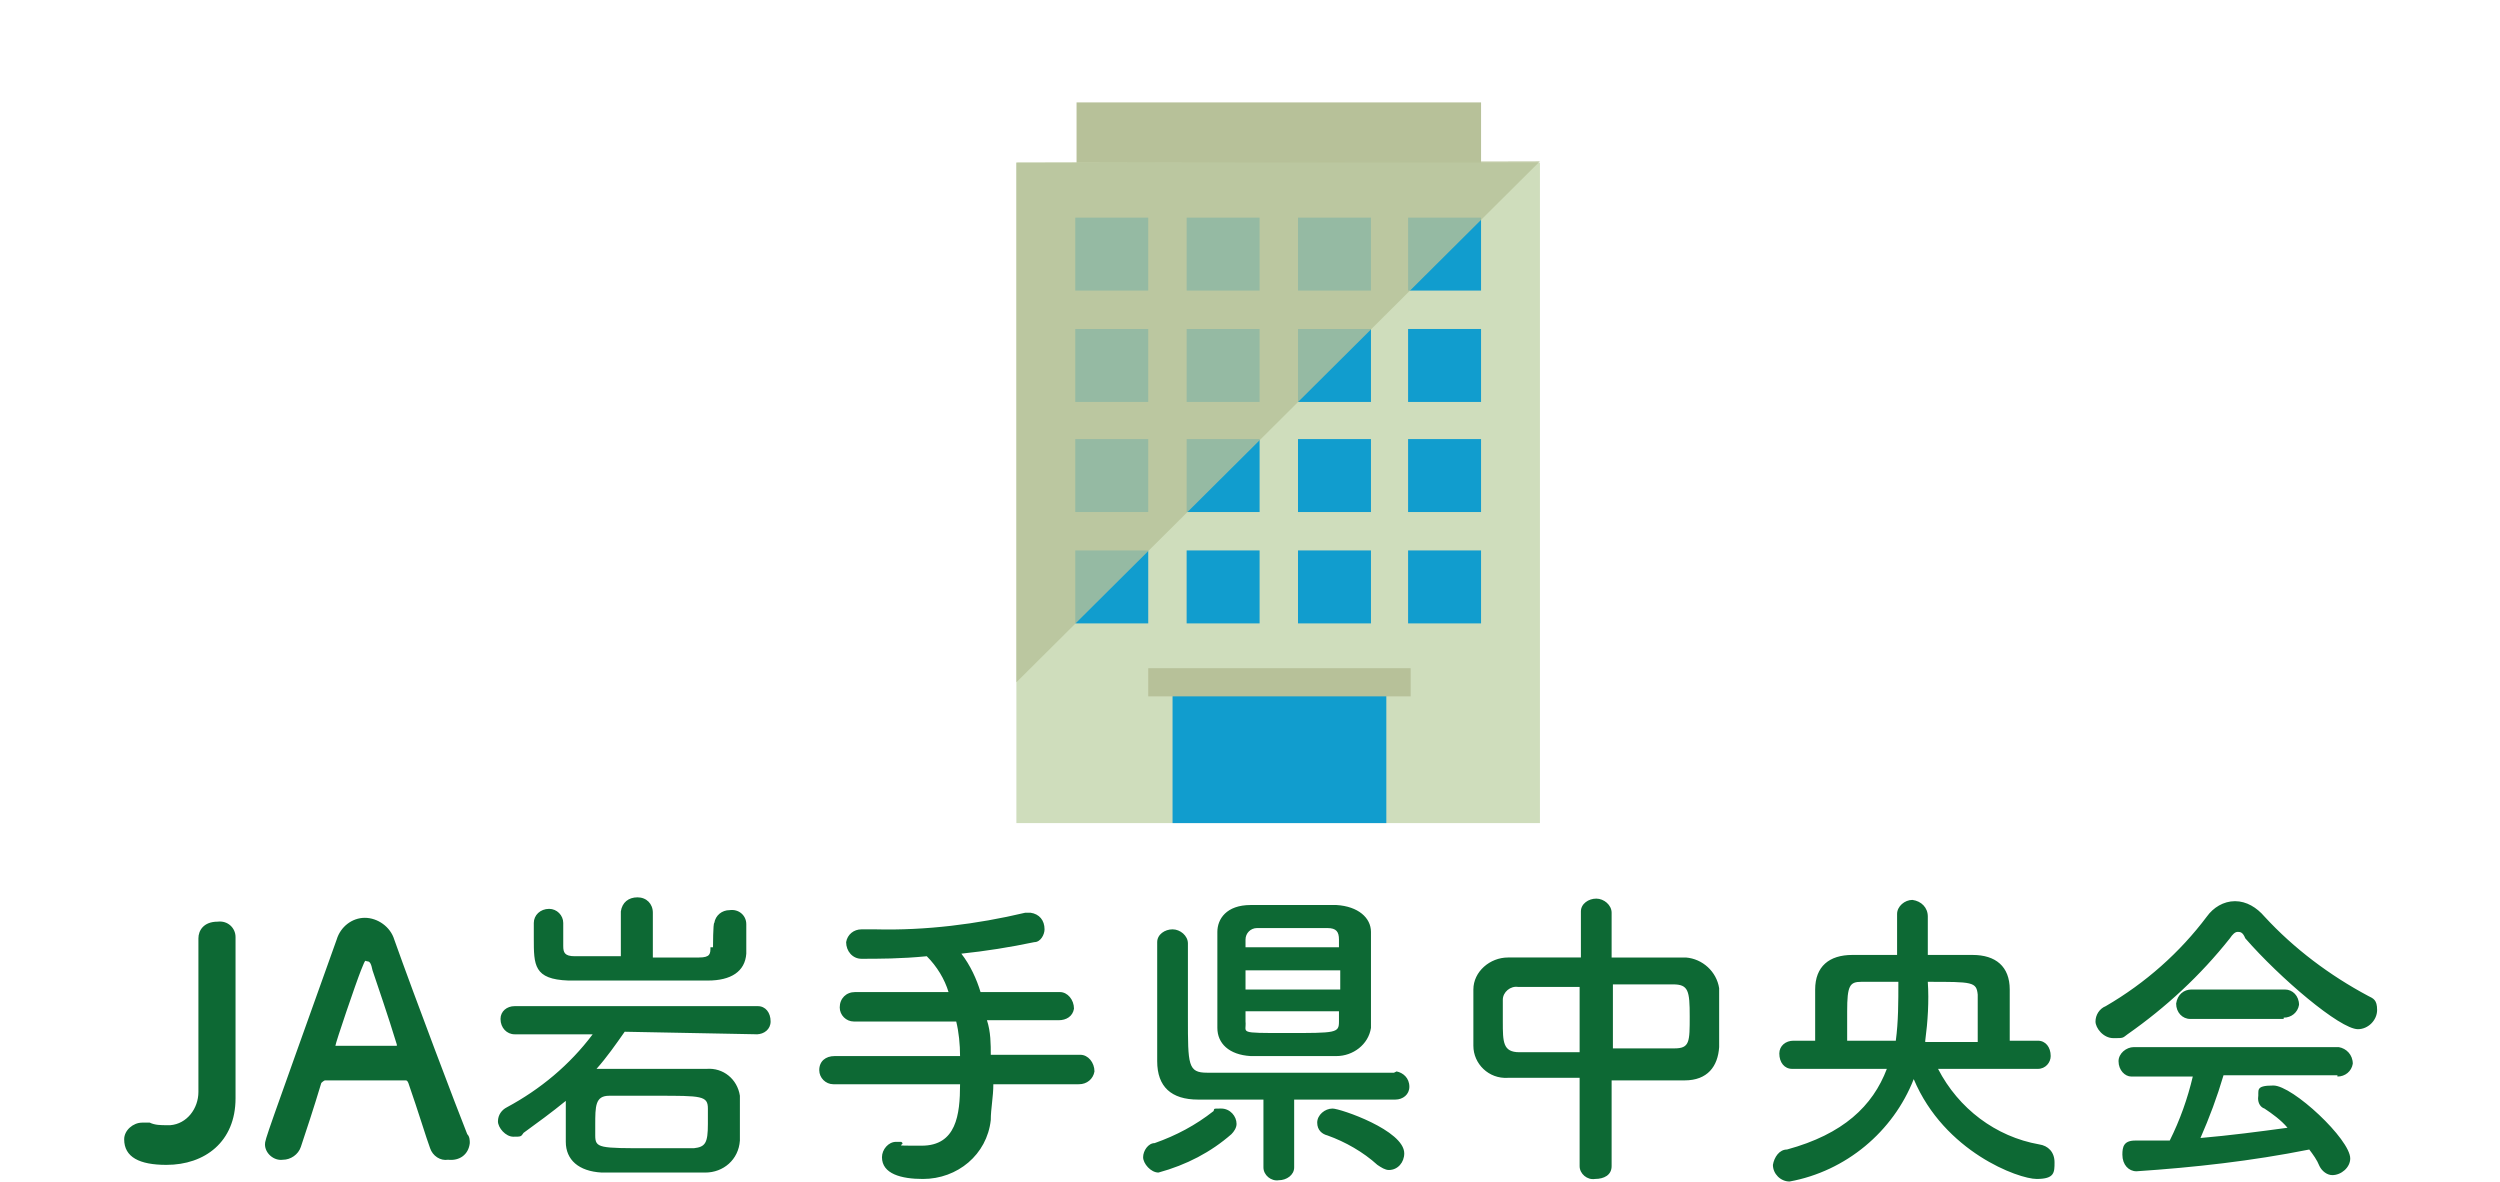 <?xml version="1.0" encoding="UTF-8"?>
<svg xmlns="http://www.w3.org/2000/svg" version="1.1" viewBox="0 0 195.3 92.3">
  <!-- Generator: Adobe Illustrator 29.1.0, SVG Export Plug-In . SVG Version: 2.1.0 Build 142)  -->
  <defs>
    <style>
      .st0, .st1 {
        fill: #b7c199;
      }

      .st2 {
        fill: #cfddbc;
      }

      .st3 {
        fill: #009245;
      }

      .st4 {
        fill: #0d6934;
      }

      .st5 {
        isolation: isolate;
      }

      .st6 {
        fill: #087c42;
      }

      .st7 {
        mix-blend-mode: multiply;
      }

      .st7, .st8 {
        opacity: 0;
      }

      .st7, .st9, .st10 {
        display: none;
      }

      .st9 {
        fill: #73c7e5;
      }

      .st11 {
        fill: #119dce;
      }

      .st1 {
        mix-blend-mode: overlay;
        opacity: .8;
      }
    </style>
  </defs>
  <g class="st5">
    <g id="_レイヤー_1" data-name="レイヤー_1">
      <g id="_中央会について" data-name="中央会について">
        <path id="_パス_5524" data-name="パス_5524" class="st4" d="M15.5,85.3c0,1.3-.9,2.5-2.2,2.6h-.3c-.4,0-.9,0-1.3-.2-.2,0-.4,0-.6,0-.7,0-1.4.6-1.4,1.3h0c0,1.4,1.2,2,3.3,2,3,0,5.4-1.8,5.4-5.2v-5.6c0-2.4,0-4.8,0-7h0c0-.7-.6-1.3-1.4-1.2h0c-1.1,0-1.5.7-1.5,1.3,0,2.2,0,4.4,0,6.6s0,3.6,0,5.5ZM36.7,89.3c0-.2,0-.5-.2-.7-.8-2-4.1-10.7-5.7-15.2-.3-1-1.3-1.7-2.3-1.7s-1.9.7-2.2,1.7c-5.5,15.4-5.6,15.6-5.6,16,0,.7.7,1.3,1.4,1.2.6,0,1.2-.4,1.4-1,.4-1.2,1-3,1.6-5,0,0,.2-.2.3-.2h6.2c.2,0,.2,0,.3.2.8,2.3,1.4,4.3,1.7,5.1.2.6.8,1,1.4.9.9.1,1.6-.4,1.7-1.3,0,.1,0,0,0,0h0ZM31,81.7c0,0,0,0-.2,0h-4.4q-.2,0-.2,0c0-.2,1.6-4.9,2-5.9s.3-.7.5-.7.3.2.4.7c.4,1.2,1.2,3.5,1.9,5.8,0,0,0,.1,0,.1ZM55.5,74c0,.5,0,.8-.9.8h-3.6v-3.5c0-.7-.5-1.2-1.2-1.2h0c-.7,0-1.2.4-1.3,1.1h0v3.5h-3.6c-.8,0-.9-.3-.9-.8v-1.8c0-.6-.5-1.1-1.1-1.1h0c-.7,0-1.2.5-1.2,1.1h0v1.2c0,2.1,0,3.2,2.7,3.3h10.9c1.8,0,2.9-.7,3-2.1v-2.3c0-.7-.6-1.2-1.3-1.1h0c-.6,0-1.1.4-1.2,1h0c-.1,0-.1,1.9-.1,1.9ZM59.1,80.8c.6,0,1.1-.4,1.1-1h0c0-.7-.4-1.2-1-1.2h-19c-.6,0-1.1.4-1.1,1h0c0,.7.5,1.2,1.1,1.2h6.1c-1.8,2.4-4.1,4.3-6.7,5.7-.4.2-.7.6-.7,1.1s.6,1.2,1.2,1.2.6,0,.8-.3c1.1-.8,2.2-1.6,3.3-2.5h0c0,.7,0,1.4,0,2.1v1.1c0,1.4,1,2.3,2.8,2.4,1.3,0,2.7,0,4,0s2.7,0,4.1,0c1.4,0,2.6-1,2.7-2.5v-3.5c-.2-1.3-1.3-2.2-2.6-2.1h-8.6c.8-.9,1.5-1.9,2.2-2.9l10.4.2ZM47.6,85.6h3.7c3.5,0,4,0,4,1v1.2c0,1.5-.2,1.8-1.1,1.9h-3.4c-4,0-4.3,0-4.3-1v-.8c0-1.5,0-2.3,1.1-2.3ZM84.3,84.7c.6,0,1.1-.4,1.2-1h0c0-.7-.5-1.3-1.1-1.3h-7c0-.8,0-1.8-.3-2.7h5.6c.6,0,1.1-.3,1.2-.9h0c0-.7-.5-1.3-1.1-1.3h-6.2c-.3-1-.8-2.1-1.5-3,1.9-.2,3.8-.5,5.7-.9.5,0,.8-.6.8-1,0-.7-.4-1.2-1.1-1.3h-.4c-3.8.9-7.8,1.4-11.7,1.3h-1.1c-.6,0-1.1.4-1.2,1h0c0,.7.5,1.3,1.2,1.3h0c1.3,0,3.1,0,5.1-.2.8.8,1.4,1.8,1.7,2.8h-7.3c-.7,0-1.2.5-1.2,1.2h0c0,.6.5,1.1,1.1,1.1h8c.2.8.3,1.8.3,2.7h-9.8c-.7,0-1.2.4-1.2,1.1h0c0,.6.5,1.1,1.1,1.1h9.9c0,2.4-.3,4.8-3,4.8s-1.1,0-1.6-.3c0,0-.3,0-.4,0-.6,0-1.1.6-1.1,1.2h0c0,1.3,1.5,1.7,3.2,1.7,2.7,0,5-1.9,5.3-4.6,0-.9.2-1.8.2-2.8h6.6ZM97.7,70.7c-1.9,0-2.6,1.1-2.6,2.1v7.5c0,1.2.9,2.1,2.6,2.2h6.7c1.3,0,2.5-.9,2.7-2.2,0-1.1,0-2.4,0-3.7s0-2.7,0-3.8c0-1.1-1-2-2.7-2.1h-6.7ZM108.9,83.8c-1.6,0-4.8,0-7.9,0s-5.4,0-6.7,0c-1.5,0-1.5-.6-1.5-4.3s0-4.1,0-5.8h0c0-.6-.6-1.1-1.2-1.1h0c-.6,0-1.2.4-1.2,1h0c0,1.9,0,3.7,0,5.6v3.7c0,2,1.1,3,3.2,3s3,0,5.1,0v5.3h0c0,.6.6,1.1,1.2,1h0c.6,0,1.2-.4,1.2-1h0v-5.3h7.9c.6,0,1.1-.4,1.1-1h0c0-.7-.5-1.1-1-1.2t0,0h0ZM108.5,91.4c.7,0,1.2-.6,1.2-1.3,0-1.8-5-3.5-5.6-3.5s-1.2.5-1.2,1.1.4.9.8,1c1.4.5,2.8,1.3,3.9,2.3.3.2.6.4.9.4ZM96.2,88.6c.2-.2.4-.5.4-.8,0-.6-.5-1.2-1.2-1.2s-.5,0-.6.2c-1.4,1.1-2.9,1.9-4.6,2.5-.5,0-.9.6-.9,1.1s.6,1.2,1.2,1.2h0c2.2-.6,4.1-1.6,5.7-3ZM97.3,74v-.6c0-.5.4-.9.9-.9h5.5c.7,0,.9.3.9.9v.6h-7.3ZM104.7,77.3h-7.4v-1.5h7.4v1.5ZM104.6,79v.8c0,.9-.2.9-4.1.9s-3.1,0-3.2-.9v-.8h7.3ZM123.4,91.1c0,.6.6,1.1,1.2,1h0c.7,0,1.3-.3,1.3-1v-6.7c2,0,3.9,0,5.7,0s2.6-1.1,2.7-2.6c0-.8,0-1.6,0-2.5s0-1.5,0-2.1c-.2-1.3-1.3-2.3-2.6-2.4-1.8,0-3.8,0-5.8,0v-3.5c0-.6-.6-1.1-1.2-1.1h0c-.6,0-1.2.4-1.2,1h0v3.6c-2,0-4,0-5.7,0-1.4,0-2.7,1.1-2.7,2.5h0v4.4c0,1.4,1.2,2.6,2.7,2.5h0c1.8,0,3.7,0,5.6,0v6.9h0ZM125.9,76.9c1.7,0,3.4,0,4.8,0,1.2,0,1.3.5,1.3,2.5s0,2.5-1.2,2.5c-1.5,0-3.1,0-4.8,0v-5.2h0ZM123.4,82.2c-1.7,0-3.3,0-4.7,0-1.3,0-1.3-.8-1.3-2.4v-1.7c0-.6.6-1.1,1.2-1,1.4,0,3,0,4.8,0v5.3ZM159.2,83.5c.6,0,1-.5,1-1h0c0-.7-.4-1.2-1-1.2h-2.2v-4c0-1.8-1.1-2.7-2.9-2.7h-3.5v-3c0-.7-.5-1.2-1.2-1.3h0c-.6,0-1.2.5-1.2,1.1h0v3.2c-1.2,0-2.3,0-3.5,0-1.8,0-2.9.9-2.9,2.7v4h-1.7c-.6,0-1.1.4-1.1,1h0c0,.7.4,1.2,1,1.2h7.4c-1.1,2.9-3.4,5.1-7.8,6.3-.6,0-1,.6-1.1,1.2,0,.7.6,1.3,1.3,1.3h0c4.4-.8,8.1-3.9,9.7-8,2.4,5.7,8.2,7.8,9.6,7.8s1.4-.5,1.4-1.3h0c0-.8-.5-1.3-1.2-1.4-3.4-.6-6.3-2.8-7.9-5.9h7.9ZM150.4,81.3c.2-1.5.3-3.1.2-4.6,3.5,0,3.8,0,3.9,1v3.7h-4.1ZM144.3,81.3v-2.3c0-2,.2-2.3,1.1-2.3h2.9c0,1.6,0,3.1-.2,4.6h-3.8ZM184.2,80.4c.8,0,1.5-.7,1.5-1.5s-.3-.9-.7-1.1c-3-1.6-5.8-3.7-8.1-6.2-.6-.7-1.4-1.2-2.3-1.2s-1.7.5-2.2,1.2c-2.1,2.8-4.8,5.2-7.9,7-.5.2-.8.7-.8,1.2s.6,1.3,1.4,1.3.7,0,1.1-.3c3-2.1,5.7-4.6,8-7.5.2-.3.4-.5.6-.5s.4,0,.6.5c2.7,3.1,7.4,7.1,8.8,7.1h0ZM178.4,79.5c.6,0,1.1-.4,1.2-1h0c0-.7-.5-1.2-1.1-1.2h-7.3c-.6,0-1.1.4-1.2,1.1h0c0,.7.5,1.2,1.1,1.2h7.3ZM182.6,84.1c.6,0,1.1-.4,1.2-1h0c0-.7-.5-1.2-1.1-1.3h-16c-.6,0-1.2.5-1.2,1.1h0c0,.7.5,1.2,1,1.2h4.8c-.4,1.7-1,3.4-1.8,5-.9,0-1.8,0-2.7,0s-1,.5-1,1.1h0c0,.8.5,1.3,1.1,1.3h0c4.5-.3,9-.8,13.5-1.7.3.4.6.8.8,1.3.2.4.6.7,1,.7.7,0,1.4-.6,1.4-1.3,0-1.5-4.5-5.7-6-5.7s-1.1.4-1.2,1c0,.4.2.7.5.8.6.4,1.3.9,1.8,1.5-2.2.3-4.5.6-6.8.8.7-1.6,1.3-3.2,1.8-4.9h8.9Z"/>
        <g class="st10">
          <path class="st6" d="M80.7,58.4c.3,3.2-.2,5.9-3.3,5.9s-3.6-2.7-3.3-5.9c.3-3.2,1.5-5.9,3.3-5.9s3,2.7,3.3,5.9Z"/>
          <path class="st6" d="M124.5,58.4c.3,3.2-.2,5.9-3.3,5.9s-3.6-2.7-3.3-5.9c.3-3.2,1.5-5.9,3.3-5.9s3,2.7,3.3,5.9Z"/>
          <path class="st3" d="M75.6,57.6c.3,3.7-.2,6.7-3.3,6.7s-3.6-3-3.3-6.7c.3-3.7,1.5-6.7,3.3-6.7s3,3,3.3,6.7Z"/>
          <path class="st3" d="M130.9,57.6c.3,3.7-.2,6.7-3.3,6.7s-3.6-3-3.3-6.7c.3-3.7,1.5-6.7,3.3-6.7s3,3,3.3,6.7Z"/>
        </g>
        <g>
          <rect class="st0" x="84.1" y="8" width="31.6" height="16.7"/>
          <rect class="st2" x="79.4" y="12.7" width="40.9" height="51.6"/>
          <rect class="st11" x="91.6" y="54.1" width="16.7" height="10.2"/>
          <rect class="st9" x="99.7" y="54.1" width=".4" height="10.2"/>
          <g>
            <rect class="st11" x="84" y="17" width="5.7" height="5.7"/>
            <rect class="st11" x="92.7" y="17" width="5.7" height="5.7"/>
            <rect class="st11" x="101.4" y="17" width="5.7" height="5.7"/>
            <rect class="st11" x="110" y="17" width="5.7" height="5.7"/>
            <rect class="st11" x="84" y="25.7" width="5.7" height="5.7"/>
            <rect class="st11" x="92.7" y="25.7" width="5.7" height="5.7"/>
            <rect class="st11" x="101.4" y="25.7" width="5.7" height="5.7"/>
            <rect class="st11" x="110" y="25.7" width="5.7" height="5.7"/>
            <rect class="st11" x="84" y="34.3" width="5.7" height="5.7"/>
            <rect class="st11" x="92.7" y="34.3" width="5.7" height="5.7"/>
            <rect class="st11" x="101.4" y="34.3" width="5.7" height="5.7"/>
            <rect class="st11" x="110" y="34.3" width="5.7" height="5.7"/>
            <rect class="st11" x="84" y="43" width="5.7" height="5.7"/>
            <rect class="st11" x="92.7" y="43" width="5.7" height="5.7"/>
            <rect class="st11" x="101.4" y="43" width="5.7" height="5.7"/>
            <rect class="st11" x="110" y="43" width="5.7" height="5.7"/>
          </g>
          <g class="st7">
            <rect x="84" y="17" width="5.7" height=".9"/>
            <rect x="92.7" y="17" width="5.7" height=".9"/>
            <rect x="101.4" y="17" width="5.7" height=".9"/>
            <rect x="110" y="17" width="5.7" height=".9"/>
          </g>
          <g class="st7">
            <rect x="84" y="25.7" width="5.7" height=".9"/>
            <rect x="92.7" y="25.7" width="5.7" height=".9"/>
            <rect x="101.4" y="25.7" width="5.7" height=".9"/>
            <rect x="110" y="25.7" width="5.7" height=".9"/>
          </g>
          <g class="st7">
            <rect x="84" y="34.3" width="5.7" height=".9"/>
            <rect x="92.7" y="34.3" width="5.7" height=".9"/>
            <rect x="101.4" y="34.3" width="5.7" height=".9"/>
            <rect x="110" y="34.3" width="5.7" height=".9"/>
          </g>
          <g class="st7">
            <rect x="84" y="43" width="5.7" height=".9"/>
            <rect x="92.7" y="43" width="5.7" height=".9"/>
            <rect x="101.4" y="43" width="5.7" height=".9"/>
            <rect x="110" y="43" width="5.7" height=".9"/>
          </g>
          <rect class="st8" x="91.6" y="54.1" width="16.7" height="1.4"/>
          <rect class="st0" x="89.7" y="52.2" width="20.5" height="2.2"/>
          <polygon class="st1" points="79.4 12.7 79.4 53.3 120.3 12.6 79.4 12.7"/>
        </g>
      </g>
    </g>
  </g>
</svg>